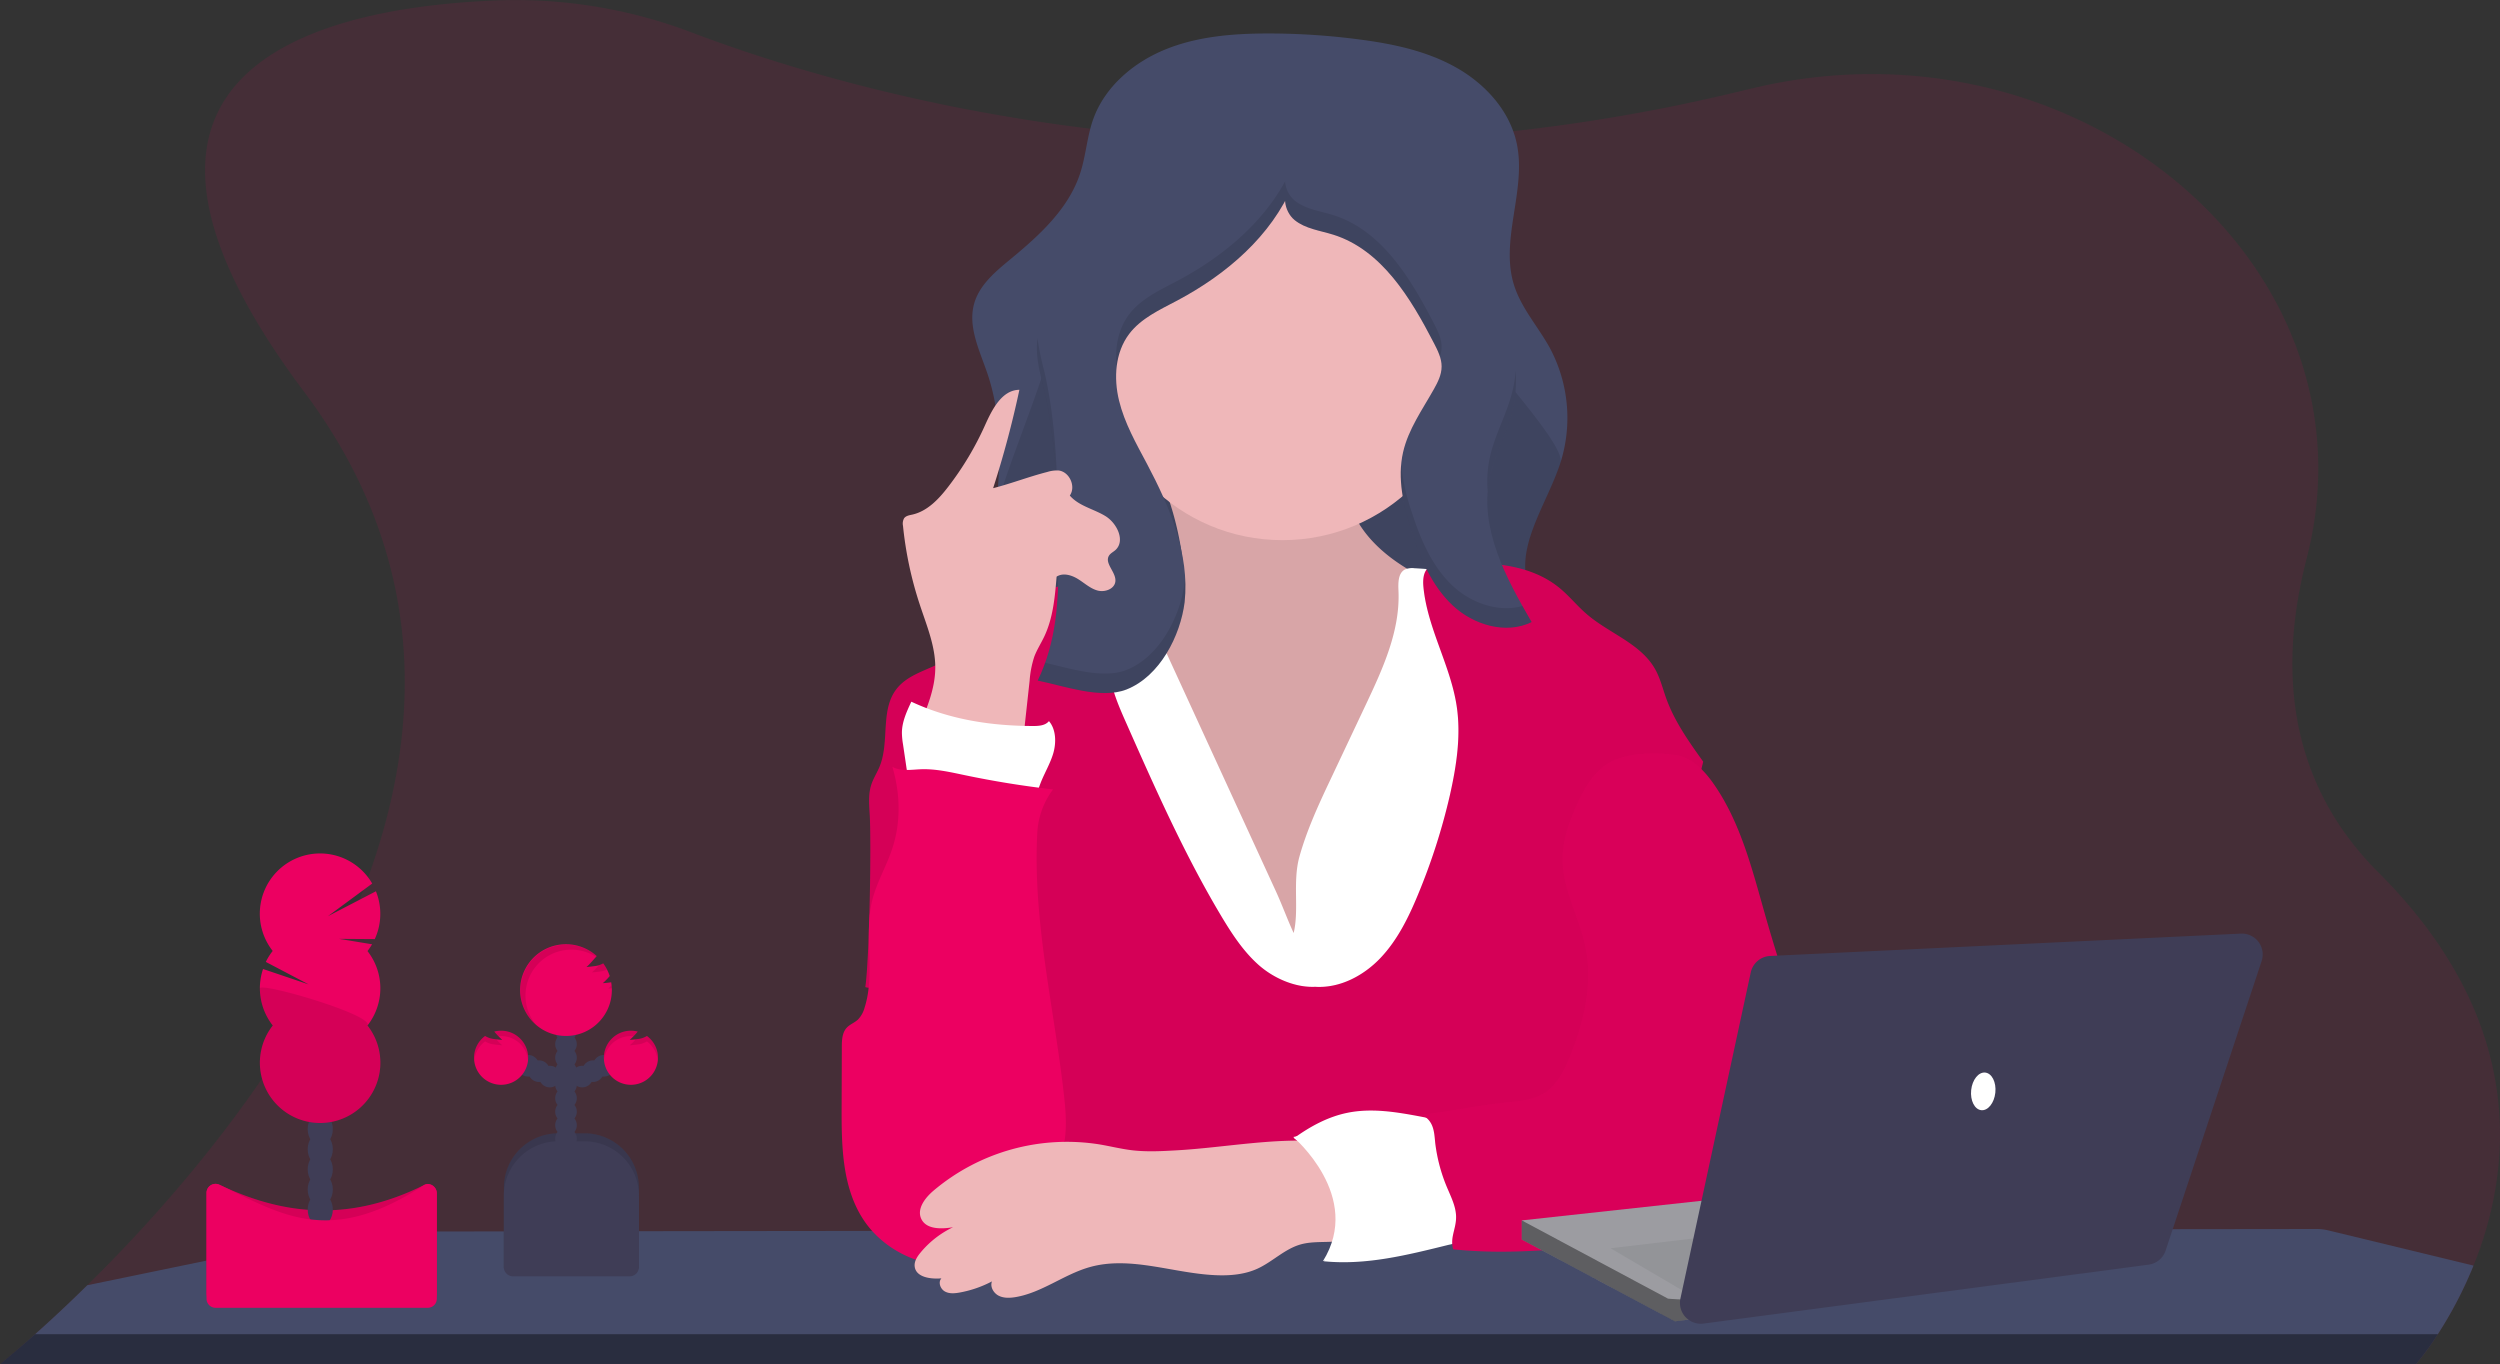 <?xml version="1.0" encoding="UTF-8"?>
<svg data-bbox="0 0.035 1149.994 627.495" viewBox="0 0 1150 627.49" height="627.49" width="1150" xmlns="http://www.w3.org/2000/svg" data-type="ugc">
    <rect x="0" y="0" width="1150" height="627.49" fill="#333333" stroke="none"/>
    <g>
        <path opacity=".1" fill="#ec0061" d="M1137.81 582.18a188.54 188.54 0 01-16.41 31.56 135.82 135.82 0 01-9.94 13.67.7.7 0 01-.11.12H0l.15-.12c1-.78 6.87-5.53 16-13.67 6.55-5.83 14.77-13.41 24-22.53 75.49-74.25 220.5-250 99.73-411C27.61 30.54 148.49 3.38 228.23.21a227.81 227.81 0 0189.86 14.69c36.84 14 104.17 35.46 191.89 45.3 2.88.32 5.78.64 8.72.93a840.12 840.12 0 00139.78 2.54c1.37-.08 2.75-.18 4.14-.28a830.62 830.62 0 00136.72-21.15c2.91-.71 5.78-1.38 8.64-2.05 149.63-34.62 287.57 83.37 253.08 216.71-12.75 49.32-9.51 101.89 33 144.42 69.6 69.42 61.17 137.79 43.75 180.86z"/>
        <path fill="#454b69" d="M1137.81 582.18a188.54 188.54 0 01-16.41 31.56 135.82 135.82 0 01-9.94 13.67H.15c1-.78 6.87-5.53 16-13.67 6.55-5.83 14.77-13.41 24-22.53l117.13-24.2a22.79 22.79 0 014.6-.47l124.87-.18h.13l61.85-.08h.14l52.2-.06h69.17l143.42-.2h61.71l24.63-.28h8.14l71.64-.1h33.88l82.75-.11h24.64l78.38-.11 66.16-.08a23.45 23.45 0 015.47.65z"/>
        <path fill="none" d="M16.15 613.74H1121.4a135.82 135.82 0 01-9.94 13.67H.15c.98-.83 6.85-5.58 16-13.67z"/>
        <path opacity=".4" d="M16.15 613.74H1121.4a135.82 135.82 0 01-9.94 13.67H.15c.98-.83 6.85-5.58 16-13.67z"/>
        <path fill="#454b69" d="M733.22 302.74l-2.22.43-100.36 19.28c-29.15 5.6-58.72 11.23-88.33 9.08-21.45-1.56-41.49-7.92-62.1-13.5-11.65-3.16-24-4.42-27.95-17.46-5.45-18 3.42-44.65 5.51-62.89 2-17.9 3.18-36.25-.38-53.94a95.9 95.9 0 00-3.12-11.74c-3.57-10.59-9.18-21.6-6.15-32.35 2.39-8.53 9.68-14.62 16.5-20.26 13.36-11 27-23.33 32.3-39.82 2.6-8 3.09-16.61 5.89-24.55 5.31-15.1 18.65-26.39 33.49-32.37s31.16-7.25 47.17-7.25a319.6 319.6 0 0142.27 2.81c15.28 2 30.7 5.29 44.13 12.87s24.75 20 27.88 35.14c4.43 21.41-7.87 44.21-1.27 65 3.32 10.51 11 19 16.33 28.62a68.17 68.17 0 015 53c-6.38 19.77-22 39.77-14 58.94 5.09 12.19 18.09 18.7 27.15 28.36q1.21 1.3 2.26 2.6z"/>
        <path opacity=".1" d="M731 300.22v2.95l-100.36 19.28c-29.15 5.6-58.72 11.23-88.33 9.08-21.45-1.56-41.49-7.92-62.1-13.5-11.65-3.16-24-4.42-27.95-17.46-5.45-18 3.42-44.65 5.51-62.89 2-17.9 32.79-83.25 29.23-100.94l184 8c1.24 9.77 49.87 58.81 46.84 68.18-6.38 19.77-22 39.77-14 58.94 5.1 12.19 18.1 18.7 27.16 28.36z"/>
        <path fill="#efb7b9" d="M543 250.74c1.09 6.19 1.67 13-1.49 18.4-4.21 7.24-13.39 9.55-21.6 11.19l-28.5 5.7c-1.94.39-4 .83-5.45 2.16-1.71 1.53-2.29 3.95-2.54 6.23-1.15 10.32 2.5 20.49 5.83 30.32 6.73 19.91 12.38 40.24 20.89 59.45s20.19 37.55 36.86 50.39 38.73 19.68 59.14 14.66c17.78-4.37 32.36-16.92 44.93-30.23 10.37-11 20.07-23 25.1-37.27 3.47-9.8 4.6-20.24 5.69-30.58l5.06-47.56c.79-7.44 1.31-15.81-3.52-21.52-2.12-2.51-5-4.18-7.94-5.73-10.94-5.81-22.46-10.61-32.64-17.61s-19.21-16.64-22.3-28.6c-1.85-7.18-1.52-15-4.67-21.69-3.52-7.5-11-12.58-19-14.81s-16.44-1.93-24.68-1-40 3.31-43.41 12.6c-1.83 5 5.76 15.73 7.56 20.65a144.17 144.17 0 016.68 24.85z"/>
        <path opacity=".1" d="M543 250.74c1.09 6.19 1.67 13-1.49 18.4-4.21 7.24-13.39 9.55-21.6 11.19l-28.5 5.7c-1.94.39-4 .83-5.45 2.16-1.71 1.53-2.29 3.95-2.54 6.23-1.15 10.32 2.5 20.49 5.83 30.32 6.73 19.91 12.38 40.24 20.89 59.45s20.19 37.55 36.86 50.39 38.73 19.68 59.14 14.66c17.78-4.37 32.36-16.92 44.93-30.23 10.37-11 20.07-23 25.1-37.27 3.47-9.8 4.6-20.24 5.69-30.58l5.06-47.56c.79-7.44 1.31-15.81-3.52-21.52-2.12-2.51-5-4.18-7.94-5.73-10.94-5.81-22.46-10.61-32.64-17.61s-19.21-16.64-22.3-28.6c-1.85-7.18-1.52-15-4.67-21.69-3.52-7.5-11-12.58-19-14.81s-16.44-1.93-24.68-1-40 3.31-43.41 12.6c-1.83 5 5.76 15.73 7.56 20.65a144.17 144.17 0 016.68 24.85z"/>
        <path fill="#ffffff" d="M611.59 359.48l16.71-35.38c7.83-16.58 15.83-34 15-52.31-.16-3.64-.2-8.19 3-9.84a8.58 8.58 0 014.39-.56 177.59 177.59 0 0151.51 10.42c3.21 1.16 6.5 2.5 8.75 5.06s3.16 6 3.93 9.3a271.54 271.54 0 015.73 33.87c3 28.22 1.51 56.69 0 85l-4.44 86.43a8.26 8.26 0 01-.73 3.56c-1.1 2-3.58 2.67-5.81 3.05-8.59 1.47-17.37 1.17-26.07.84-61.2-2.32-122.72-5.88-183.52 1.54q.41-13.49-.43-27c-2.41-38.89-12.49-76.83-22.39-114.51-5.77-22-11.36-46-2.07-66.73a28.59 28.59 0 015.79-8.82c3.95-3.87 9.34-5.91 14.68-7.37a93.43 93.43 0 0128.29-3.2l63.05 137.27c2.88 6.28 5.25 12.89 8.12 19.09 2.58-10.71-.52-23.26 2.58-34.87 3.34-12.05 8.6-23.58 13.93-34.84z"/>
        <path fill="#ec0061" d="M605 453.93c11.28.71 22.24-5.07 30-13.24s12.88-18.53 17.21-29A286 286 0 00667 365.58c3-13.4 5.13-27.27 3.06-40.85-2.86-18.75-13.47-35.79-15.28-54.67-.31-3.3-.11-7.16 2.54-9.15 1.64-1.23 3.8-1.4 5.84-1.52 18.86-1.12 39.58-.91 54.19 11.06 4.45 3.64 8.06 8.19 12.41 11.94 10.36 9 25 13.58 31.65 25.53 2.32 4.16 3.43 8.87 5.05 13.35 3.82 10.6 10.43 19.92 17 29.09-6.37 26.88-13.69 53.78-20.06 80.66-3.73 15.77-7.49 31.6-13.35 46.7-3.84 9.9-8.67 20-7.49 30.6.47 4.17 1.86 8.16 3.07 12.18a140 140 0 015.89 43.53l-285.34.7c13.67-19.6 17.68-43.64 16.29-67.49-.67-11.43-3.25-22.93-9-32.82-9.06-15.5-25-25.6-40.71-34.25-11-6-22.81 27.76-34.7 23.89 1.92-13.58 2.8-66 2-79.67-.26-4.48-.66-9.08.72-13.36.94-2.93 2.67-5.55 3.84-8.4 4.69-11.41.22-26 7.8-35.71 5.24-6.75 14.43-8.67 21.9-12.83 7.67-4.28 13.6-11 20.28-16.74a90.19 90.19 0 0146.16-20.61 58.14 58.14 0 018.81 26c.51 5.81.14 11.7.95 17.48 1.11 7.83 4.35 15.18 7.56 22.42 13.37 30.19 26.79 60.47 43.73 88.82 4.79 8 10 16 16.94 22.23s16.93 10.68 26.25 10.24z"/>
        <path opacity=".1" d="M605 453.93c11.28.71 22.24-5.07 30-13.24s12.88-18.53 17.21-29A286 286 0 00667 365.58c3-13.4 5.13-27.27 3.06-40.85-2.86-18.75-13.47-35.79-15.28-54.67-.31-3.3-.11-7.16 2.54-9.15 1.64-1.23 3.8-1.4 5.84-1.52 18.86-1.12 39.58-.91 54.19 11.06 4.45 3.64 8.06 8.19 12.41 11.94 10.36 9 25 13.58 31.65 25.53 2.32 4.16 3.43 8.87 5.05 13.35 3.82 10.6 10.43 19.92 17 29.09-6.37 26.88-13.69 53.78-20.06 80.66-3.73 15.77-7.49 31.6-13.35 46.7-3.84 9.9-8.67 20-7.49 30.6.47 4.17 1.86 8.16 3.07 12.18a140 140 0 015.89 43.53l-285.34.7c13.67-19.6 17.68-43.64 16.29-67.49-.67-11.43-3.25-22.93-9-32.82-9.06-15.5-25-25.6-40.71-34.25-11-6-22.81 27.76-34.7 23.89 1.92-13.58 2.8-66 2-79.67-.26-4.48-.66-9.08.72-13.36.94-2.93 2.67-5.55 3.84-8.4 4.69-11.41.22-26 7.8-35.71 5.24-6.75 14.43-8.67 21.9-12.83 7.67-4.28 13.6-11 20.28-16.74a90.19 90.19 0 0146.16-20.61 58.14 58.14 0 018.81 26c.51 5.81.14 11.7.95 17.48 1.11 7.83 4.35 15.18 7.56 22.42 13.37 30.19 26.79 60.47 43.73 88.82 4.79 8 10 16 16.94 22.23s16.93 10.68 26.25 10.24z"/>
        <path fill="#efb7b9" d="M675.63 162.75c0 47.342-38.378 85.72-85.72 85.72s-85.72-38.378-85.72-85.72 38.378-85.72 85.72-85.72 85.72 38.378 85.72 85.72z"/>
        <path fill="#454b69" d="M544.93 276.98c2.35-22.18-6.87-43.88-17.31-63.59-5-9.42-10.36-18.81-12.87-29.16s-1.79-22.07 4.63-30.58c5.46-7.24 14.12-11.15 22.13-15.4 22.61-12 43.28-29.64 53.22-53.23-5.62 3.06-4.16 12.19.8 16.22s11.72 4.81 17.82 6.73c22.24 7 35.58 29.18 46.28 49.9 1.75 3.38 3.53 6.95 3.51 10.76s-1.76 7.19-3.58 10.43c-5.28 9.4-11.74 18.43-14.14 28.94-2.75 12 .15 24.62 3.92 36.39 4 12.52 9.31 25.14 18.91 34.12s24.49 13.44 36.3 7.64c-11.79-20.27-24-42.92-19.4-65.9 2.22-11 8.19-21 10.73-31.94 4.84-20.87-3.22-42.34-11.13-62.26L661.11 66.6c-3.61-9.09-7.72-18.79-16-23.94-5.6-3.47-12.38-4.37-18.94-5-21.12-1.88-43-1.26-62.66 6.6-35.82 14.31-58.28 49.59-76.1 83.81-5.34 10.25-10.61 21.14-10.39 32.7.12 6.34 1.89 12.51 3.33 18.69 5.86 25.16 6.18 51.23 6.48 77.06.23 19.82-.8 38.5-9.47 56.55 11.88 2.36 29.11 8.73 40.87 4.07 15.33-6.06 24.77-24.73 26.7-40.16z"/>
        <g opacity=".1">
            <path d="M486.78 256.1q.06-4.23 0-8.54c-.3-25.83-.62-51.9-6.48-77.06a130.05 130.05 0 01-3.06-14.88 38.89 38.89 0 00-.27 5.19c.12 6.34 1.89 12.51 3.33 18.69 5.83 25.01 6.19 50.92 6.48 76.6z"/>
            <path d="M695.88 188.31a60.51 60.51 0 001.3-17.82 55.54 55.54 0 01-1.3 8.82c-2.54 11-8.51 20.91-10.73 31.94a53 53 0 00-.8 14.78 52.45 52.45 0 01.8-5.78c2.22-11.03 8.19-20.98 10.73-31.94z"/>
            <path d="M662.36 164.04a14.41 14.41 0 00.78-4.41c0-3.81-1.76-7.38-3.51-10.76-10.7-20.72-24-42.88-46.28-49.9-6.1-1.92-12.85-2.7-17.82-6.73a12.68 12.68 0 01-4.38-8.8c-10.84 19.9-29.46 35.12-49.64 45.81-8 4.25-16.67 8.16-22.13 15.4-5.13 6.8-6.62 15.65-5.73 24.21a30.61 30.61 0 015.73-15.21c5.46-7.24 14.12-11.15 22.13-15.4 20.18-10.69 38.8-25.91 49.64-45.81a12.68 12.68 0 004.38 8.8c5 4 11.72 4.81 17.82 6.73 22.24 7 35.58 29.18 46.28 49.9a39.4 39.4 0 012.73 6.17z"/>
            <path d="M668.25 269.51c-9.6-9-14.89-21.6-18.91-34.12a98.77 98.77 0 01-4.8-21.71c-.93 10.27 1.62 20.78 4.8 30.71 4 12.52 9.31 25.14 18.91 34.12s24.49 13.44 36.3 7.64c-1.42-2.43-2.83-4.9-4.23-7.39-10.97 3.09-23.57-1.31-32.07-9.25z"/>
            <path d="M544.93 267.98c-1.93 15.43-11.37 34.1-26.74 40.2-10.67 4.23-25.86-.63-37.45-3.32a86.63 86.63 0 01-3.42 8.25c11.88 2.36 29.11 8.73 40.87 4.07 15.37-6.1 24.81-24.77 26.74-40.2a69.48 69.48 0 00.22-11.62c-.06.87-.15 1.75-.22 2.62z"/>
        </g>
        <path fill="#ffffff" d="M666.1 515.92c-15.45-2.45-31.13-7.18-46.45-4-8.88 1.84-17 6.26-24.38 11.6 4.06 3.25 8.8 6.15 11.38 10.67a42 42 0 013.58 9.87c1.62 6 3.25 12.12 3.5 18.36s-1 12.74-4.72 17.77c19.48 1.92 38.36-2.88 57.36-7.57a15.71 15.71 0 006.07-2.45c3-2.36 3.88-6.56 3.9-10.39 0-6.84-1.92-13.51-3.87-20.07-2.32-7.87-4.04-15.97-6.37-23.79z"/>
        <path fill="#ec0061" d="M770.42 347.25c7.67 1 13.62 7.19 18 13.55 12.29 17.7 17.59 39.16 23.49 59.89q11 38.67 25.87 76.12a114.56 114.56 0 007.76 16.7c2.47 4.13 5.47 8.1 6.56 12.79 2.64 11.34-6.71 22-16.46 28.32a65.14 65.14 0 01-16.85 8.12c-5.82 1.74-11.89 2.4-17.92 3.06l-55.51 6c-25.55 2.78-51.33 5.56-76.89 2.88-1.61-5.6 1.55-9.56 1.32-15.39-.16-4.17-2-8.05-3.64-11.89a76 76 0 01-5.93-21.51c-.29-2.73-.39-5.53-1.43-8.07s-3.27-4.82-6-5c15-1.49 26.39-4.32 41.39-5.82 5.57-.56 11.36-1.19 16.11-4.15 5.89-3.67 9.19-10.29 11.81-16.71 6.49-15.9 10.67-33.42 7.26-50.26-2.8-13.81-10.61-26.67-10.57-40.76 0-8.39 2.86-16.52 6.24-24.2 3.58-8.12 8.25-16.42 16.11-20.54s20.41-4.33 29.28-3.13z"/>
        <path opacity=".08" d="M770.42 347.25c7.67 1 13.62 7.19 18 13.55 12.29 17.7 17.59 39.16 23.49 59.89q11 38.67 25.87 76.12a114.56 114.56 0 007.76 16.7c2.47 4.13 5.47 8.1 6.56 12.79 2.64 11.34-6.71 22-16.46 28.32a65.14 65.14 0 01-16.85 8.12c-5.82 1.74-11.89 2.4-17.92 3.06l-55.51 6c-25.55 2.78-51.33 5.56-76.89 2.88-1.61-5.6 1.55-9.56 1.32-15.39-.16-4.17-2-8.05-3.64-11.89a76 76 0 01-5.93-21.51c-.29-2.73-.39-5.53-1.43-8.07s-3.27-4.82-6-5c15-1.49 26.39-4.32 41.39-5.82 5.57-.56 11.36-1.19 16.11-4.15 5.89-3.67 9.19-10.29 11.81-16.71 6.49-15.9 10.67-33.42 7.26-50.26-2.8-13.81-10.61-26.67-10.57-40.76 0-8.39 2.86-16.52 6.24-24.2 3.58-8.12 8.25-16.42 16.11-20.54s20.41-4.33 29.28-3.13z"/>
        <path fill="#efb7b9" d="M422.81 334.26c3.63-8.62 7.32-17.52 7.42-26.87.11-10.11-4-19.71-7.14-29.31a169.49 169.49 0 01-7.71-36.19 5 5 0 01.5-3.47c.83-1.17 2.43-1.41 3.84-1.72 6.92-1.58 12.15-7.17 16.47-12.8a140.34 140.34 0 0016.86-28.16c3.31-7.37 7.79-16.36 15.87-16.43a458.36 458.36 0 01-12.08 45.25c8.45-2.16 16.48-5.3 24.93-7.46a14.93 14.93 0 015.12-.68c5.06.53 8.16 7.38 5.22 11.53 4.13 4.84 11 6.14 16.4 9.46s9.28 11.54 4.48 15.71c-.94.81-2.13 1.38-2.81 2.42-2.32 3.58 3.36 7.69 2.89 11.93-.38 3.47-4.83 5.09-8.2 4.17s-6-3.44-9-5.29-6.92-3-9.83-1.08c-.78 9.41-1.62 19-5.69 27.57-1.49 3.13-3.4 6.06-4.6 9.31a45.88 45.88 0 00-2.12 10.93L470 346.27c-17.32 3.47-32.85-1.72-47.19-12.01z"/>
        <path fill="#ffffff" d="M418.58 364.01l-3.19-21.59a35.1 35.1 0 01-.51-5.32c0-5 2.2-9.77 4.33-14.32 17.65 8.24 36.73 11.17 56.2 11.18 2.57 0 5.5-.24 7.1-2.25 3.31 3.81 3.41 9.94 2 14.78s-4.12 9.2-5.92 13.92c-.91 2.39-1.65 5-3.39 6.84-2.7 2.91-7.08 3.41-11.06 3.39a70.71 70.71 0 01-12.48-1.19c-10.66-1.98-22.42-7.35-33.08-5.44z"/>
        <path fill="#ec0061" d="M484.41 363.13q-20.55-2.34-40.83-6.6c-6.63-1.39-13.32-2.94-20.08-2.67-4.4.18-9.13 1.06-13-1.12 3.77 12.83 4 26.35-.51 38.94-2.67 7.5-6.74 14.49-8.7 22.21-4.08 16.15 1.52 33.76-3.58 49.62a12.56 12.56 0 01-3.08 5.52c-1.56 1.43-3.69 2.17-5.13 3.72-2.12 2.28-2.25 5.71-2.26 8.82l-.09 27.55c-.06 17.54.17 36.14 9.43 51 10.56 17 32.79 25.81 52.14 20.64a38.76 38.76 0 0014.16-6.93c6.72-5.34 11-13.06 15.19-20.58 5-9 10-18.2 11.61-28.33 1.14-7.17.5-14.49-.32-21.7-4.52-40-14.33-79.66-12.22-119.81a36.31 36.31 0 017.27-20.28z"/>
        <path fill="#efb7b9" d="M541.67 529.13c-6.95.4-13.95.8-20.87 0-5-.6-9.88-1.83-14.84-2.67a95.11 95.11 0 00-76.59 21.28c-3.84 3.28-7.72 8.31-5.6 12.9 2.28 4.94 9.25 4.8 14.62 3.88a44 44 0 00-15 11.73c-1.5 1.83-2.92 4-2.63 6.37.61 4.95 7.33 5.85 12.3 5.42-1.62 1.74-.53 4.82 1.53 6s4.62.94 6.95.51a51.52 51.52 0 0014.76-5.11c-.94 2.45.69 5.32 3 6.54s5.12 1.13 7.71.71c12.22-2 22.42-10.5 34.34-13.84 19.06-5.33 39 3.17 58.81 3.77 6.2.19 12.56-.44 18.21-3 6.93-3.15 12.52-9.06 19.84-11.16 8.13-2.32 17.46.35 24.9-3.66 5.41-2.91.53-25.34-.85-29.66-2.53-7.9-5.07-13.14-13.5-13.94-21.33-2.09-45.6 2.69-67.09 3.93z"/>
        <path fill="#ffffff" d="M594.88 523.01s32.29 27.33 13.66 57.15l36-12.43v-26.09c0-1.24-13.67-19.87-13.67-19.87l-16.15-2.49z"/>
        <path fill="#3f3d56" d="M256.79 521.32h12.11a25 25 0 0125 25v37.11h-62.11v-37.11a25 25 0 0125-25z"/>
        <path opacity=".1" d="M256.79 521.32h12.11a25 25 0 0125 25v37.11h-62.11v-37.11a25 25 0 0125-25z"/>
        <path fill="#3f3d56" d="M265.33 530.01a4.97 4.97 0 11-9.94 0 4.97 4.97 0 019.94 0z"/>
        <path fill="#3f3d56" d="M265.33 523.8a4.97 4.97 0 11-9.94 0 4.97 4.97 0 019.94 0z"/>
        <path fill="#3f3d56" d="M265.33 517.59a4.97 4.97 0 11-9.94 0 4.97 4.97 0 019.94 0z"/>
        <path fill="#3f3d56" d="M265.33 511.38a4.97 4.97 0 11-9.94 0 4.97 4.97 0 019.94 0z"/>
        <path fill="#3f3d56" d="M265.33 505.17a4.97 4.97 0 11-9.94 0 4.97 4.97 0 019.94 0z"/>
        <path fill="#3f3d56" d="M265.33 498.96a4.97 4.97 0 11-9.94 0 4.97 4.97 0 019.94 0z"/>
        <path fill="#3f3d56" d="M265.33 492.74a4.97 4.97 0 11-9.94 0 4.97 4.97 0 019.94 0z"/>
        <path fill="#3f3d56" d="M272.79 495.23a4.97 4.97 0 11-9.94 0 4.97 4.97 0 019.94 0z"/>
        <path fill="#3f3d56" d="M277.76 492.74a4.97 4.97 0 11-9.94 0 4.97 4.97 0 019.94 0z"/>
        <path fill="#3f3d56" d="M282.73 490.26a4.97 4.97 0 11-9.94 0 4.97 4.97 0 019.94 0z"/>
        <path fill="#3f3d56" d="M265.33 486.53a4.97 4.97 0 11-9.94 0 4.97 4.97 0 019.94 0z"/>
        <path fill="#3f3d56" d="M265.33 480.32a4.97 4.97 0 11-9.94 0 4.97 4.97 0 019.94 0z"/>
        <path fill="#3f3d56" d="M265.33 474.11a4.97 4.97 0 11-9.94 0 4.97 4.97 0 019.94 0z"/>
        <path fill="#3f3d56" d="M265.33 467.9a4.97 4.97 0 11-9.94 0 4.97 4.97 0 019.94 0z"/>
        <path fill="#ec0061" d="M281 451.87q-1.86.27-3.72.39a28.56 28.56 0 003.2-3.28 21 21 0 00-3-5.83 10.22 10.22 0 01-4 1.26c-1.23.18-2.47.31-3.71.4 1.63-1.33 3.15-3.33 4.75-5a21.1 21.1 0 106.93 15.61 20.68 20.68 0 00-.32-3.63z"/>
        <path fill="#ec0061" d="M297.57 476.56a9.64 9.64 0 01-4.18 1.39c-1.23.18-2.47.32-3.71.4a36.4 36.4 0 003.68-3.82 12.44 12.44 0 104.21 2z"/>
        <path fill="#3f3d56" d="M257.88 495.23a4.97 4.97 0 11-9.94 0 4.97 4.97 0 019.94 0z"/>
        <path fill="#3f3d56" d="M252.91 492.74a4.97 4.97 0 11-9.94 0 4.97 4.97 0 019.94 0z"/>
        <path fill="#3f3d56" d="M247.94 490.26a4.97 4.97 0 11-9.94 0 4.97 4.97 0 019.94 0z"/>
        <path fill="#ec0061" d="M223.16 476.56a9.64 9.64 0 004.18 1.39c1.23.18 2.47.32 3.71.4a35.42 35.42 0 01-3.68-3.82 12.44 12.44 0 11-4.21 2z"/>
        <path fill="#3f3d56" d="M256.79 525h12.11a25 25 0 0125 25v32.87a4.24 4.24 0 01-4.24 4.24H236a4.24 4.24 0 01-4.24-4.24V550a25 25 0 0125.03-25z"/>
        <g opacity=".1">
            <path d="M281.34 453.23a18.83 18.83 0 01-1.6 1.52c.57 0 1.13-.09 1.7-.15-.02-.46-.05-.92-.1-1.37z"/>
            <path d="M272.28 447.29c1.25-.08 2.48-.21 3.72-.39a12 12 0 003.23-.88 21.92 21.92 0 00-1.74-2.87 7.52 7.52 0 01-2 .85 28.79 28.79 0 01-3.21 3.29z"/>
            <path d="M241.73 457.96a21.08 21.08 0 0132.5-17.76l.32-.34a21.1 21.1 0 10-27.82 31.73 21 21 0 01-5-13.63z"/>
        </g>
        <g opacity=".1">
            <path d="M289.68 480.83c1.24-.08 2.48-.21 3.71-.39a9.65 9.65 0 004.18-1.4 12.43 12.43 0 015 8.8 11.38 11.38 0 00.07-1.31 12.38 12.38 0 00-5-10 9.64 9.64 0 01-4.18 1.39l-1 .13a25.37 25.37 0 01-2.78 2.78z"/>
            <path d="M290.18 476.59a10.19 10.19 0 011.24.09c.65-.69 1.29-1.43 1.94-2.15a12.4 12.4 0 00-15.6 12c0 .42 0 .83.06 1.24a12.42 12.42 0 0112.36-11.18z"/>
        </g>
        <g opacity=".1">
            <path d="M231.05 480.83c-1.24-.08-2.48-.21-3.71-.39a9.65 9.65 0 01-4.18-1.4 12.43 12.43 0 00-5 8.8 11.38 11.38 0 01-.07-1.31 12.38 12.38 0 015-10 9.64 9.64 0 004.18 1.39l1 .13a23.67 23.67 0 002.78 2.78z"/>
            <path d="M230.55 476.59a10.51 10.51 0 00-1.25.09c-.64-.69-1.28-1.43-1.93-2.15a12.4 12.4 0 0115.6 12c0 .42 0 .83-.06 1.24a12.42 12.42 0 00-12.36-11.18z"/>
        </g>
        <path fill="#ec0061" d="M196.85 599.13h-97.7a4.15 4.15 0 01-4.15-4.15v-46.24a4.15 4.15 0 015.93-3.75c28.07 13.32 58.31 17.89 94 .21a4.16 4.16 0 016 3.71v46a4.15 4.15 0 01-4.08 4.22z"/>
        <path opacity=".1" d="M196.85 599.13h-97.7a4.15 4.15 0 01-4.15-4.15v-46.24a4.15 4.15 0 015.93-3.75c28.07 13.32 58.31 17.89 94 .21a4.16 4.16 0 016 3.71v46a4.15 4.15 0 01-4.08 4.22z"/>
        <path fill="#3f3d56" d="M153.1 556.41c0 4.18-2.588 7.57-5.78 7.57s-5.78-3.39-5.78-7.57 2.588-7.57 5.78-7.57 5.78 3.39 5.78 7.57z"/>
        <path fill="#3f3d56" d="M153.1 547.16c0 4.18-2.588 7.57-5.78 7.57s-5.78-3.39-5.78-7.57 2.588-7.57 5.78-7.57 5.78 3.39 5.78 7.57z"/>
        <path fill="#3f3d56" d="M153.1 537.9c0 4.18-2.588 7.57-5.78 7.57s-5.78-3.39-5.78-7.57 2.588-7.57 5.78-7.57 5.78 3.39 5.78 7.57z"/>
        <path fill="#3f3d56" d="M153.1 528.65c0 4.18-2.588 7.57-5.78 7.57s-5.78-3.39-5.78-7.57 2.588-7.57 5.78-7.57 5.78 3.39 5.78 7.57z"/>
        <path fill="#3f3d56" d="M153.1 519.39c0 4.18-2.588 7.57-5.78 7.57s-5.78-3.39-5.78-7.57 2.588-7.57 5.78-7.57 5.78 3.39 5.78 7.57z"/>
        <path fill="#3f3d56" d="M153.1 510.13c0 4.18-2.588 7.57-5.78 7.57s-5.78-3.39-5.78-7.57 2.588-7.57 5.78-7.57 5.78 3.39 5.78 7.57z"/>
        <path fill="#3f3d56" d="M153.1 500.88c0 4.18-2.588 7.57-5.78 7.57s-5.78-3.39-5.78-7.57 2.588-7.57 5.78-7.57 5.78 3.39 5.78 7.57z"/>
        <path fill="#ec0061" d="M169 437.54a29.42 29.42 0 002.15-3.17l-15.2-2.5 16.44.12a27.71 27.71 0 00.53-22l-22.05 11.44 20.34-15a27.71 27.71 0 10-45.77 31 27.1 27.1 0 00-3.16 5.05L142 452.84l-21-7.1a27.74 27.74 0 004.47 26 27.71 27.71 0 1043.56 0 27.71 27.71 0 000-34.26z"/>
        <path opacity=".1" d="M119.49 454.67a27.59 27.59 0 005.93 17.13 27.71 27.71 0 1043.56 0c3.71-4.71-49.49-20.24-49.49-17.13z"/>
        <path fill="#ec0061" d="M196.85 601.58h-97.7a4.15 4.15 0 01-4.15-4.15v-48.69a4.15 4.15 0 015.93-3.75c28.07 13.32 50.33 28.85 94 .21 2.59-1.7 6 .62 6 3.71v48.5a4.15 4.15 0 01-4.08 4.17z"/>
        <path fill="#9c9ca1" d="M921.83 587.81l-144.14 19.07-7.21.95-70.47-37.64v-8.81l220.22-24.02 1.6 50.45z"/>
        <path fill="#939498" d="M740.85 574.19L897 555.78l-1.6 28.83-121.63 8.92-32.92-19.34z"/>
        <path opacity=".4" d="M777.69 597.41v9.46l-7.21 1L700 570.19v-8.81l67.27 36s8.82.83 10.42.03z"/>
        <path fill="#3f3d56" d="M805.36 447.26L773 597.31a9.58 9.58 0 0010.62 11.53l204.73-27.1a9.58 9.58 0 007.84-6.48l44.17-133.2a9.6 9.6 0 00-9.56-12.6l-216.52 10.28a9.6 9.6 0 00-8.92 7.52z"/>
        <path fill="#ffffff" d="M913.205 493.38c3.07.322 5.152 4.458 4.65 9.236s-3.399 8.391-6.469 8.068c-3.07-.322-5.152-4.458-4.65-9.236s3.399-8.391 6.469-8.068z"/>
    </g>
</svg>
